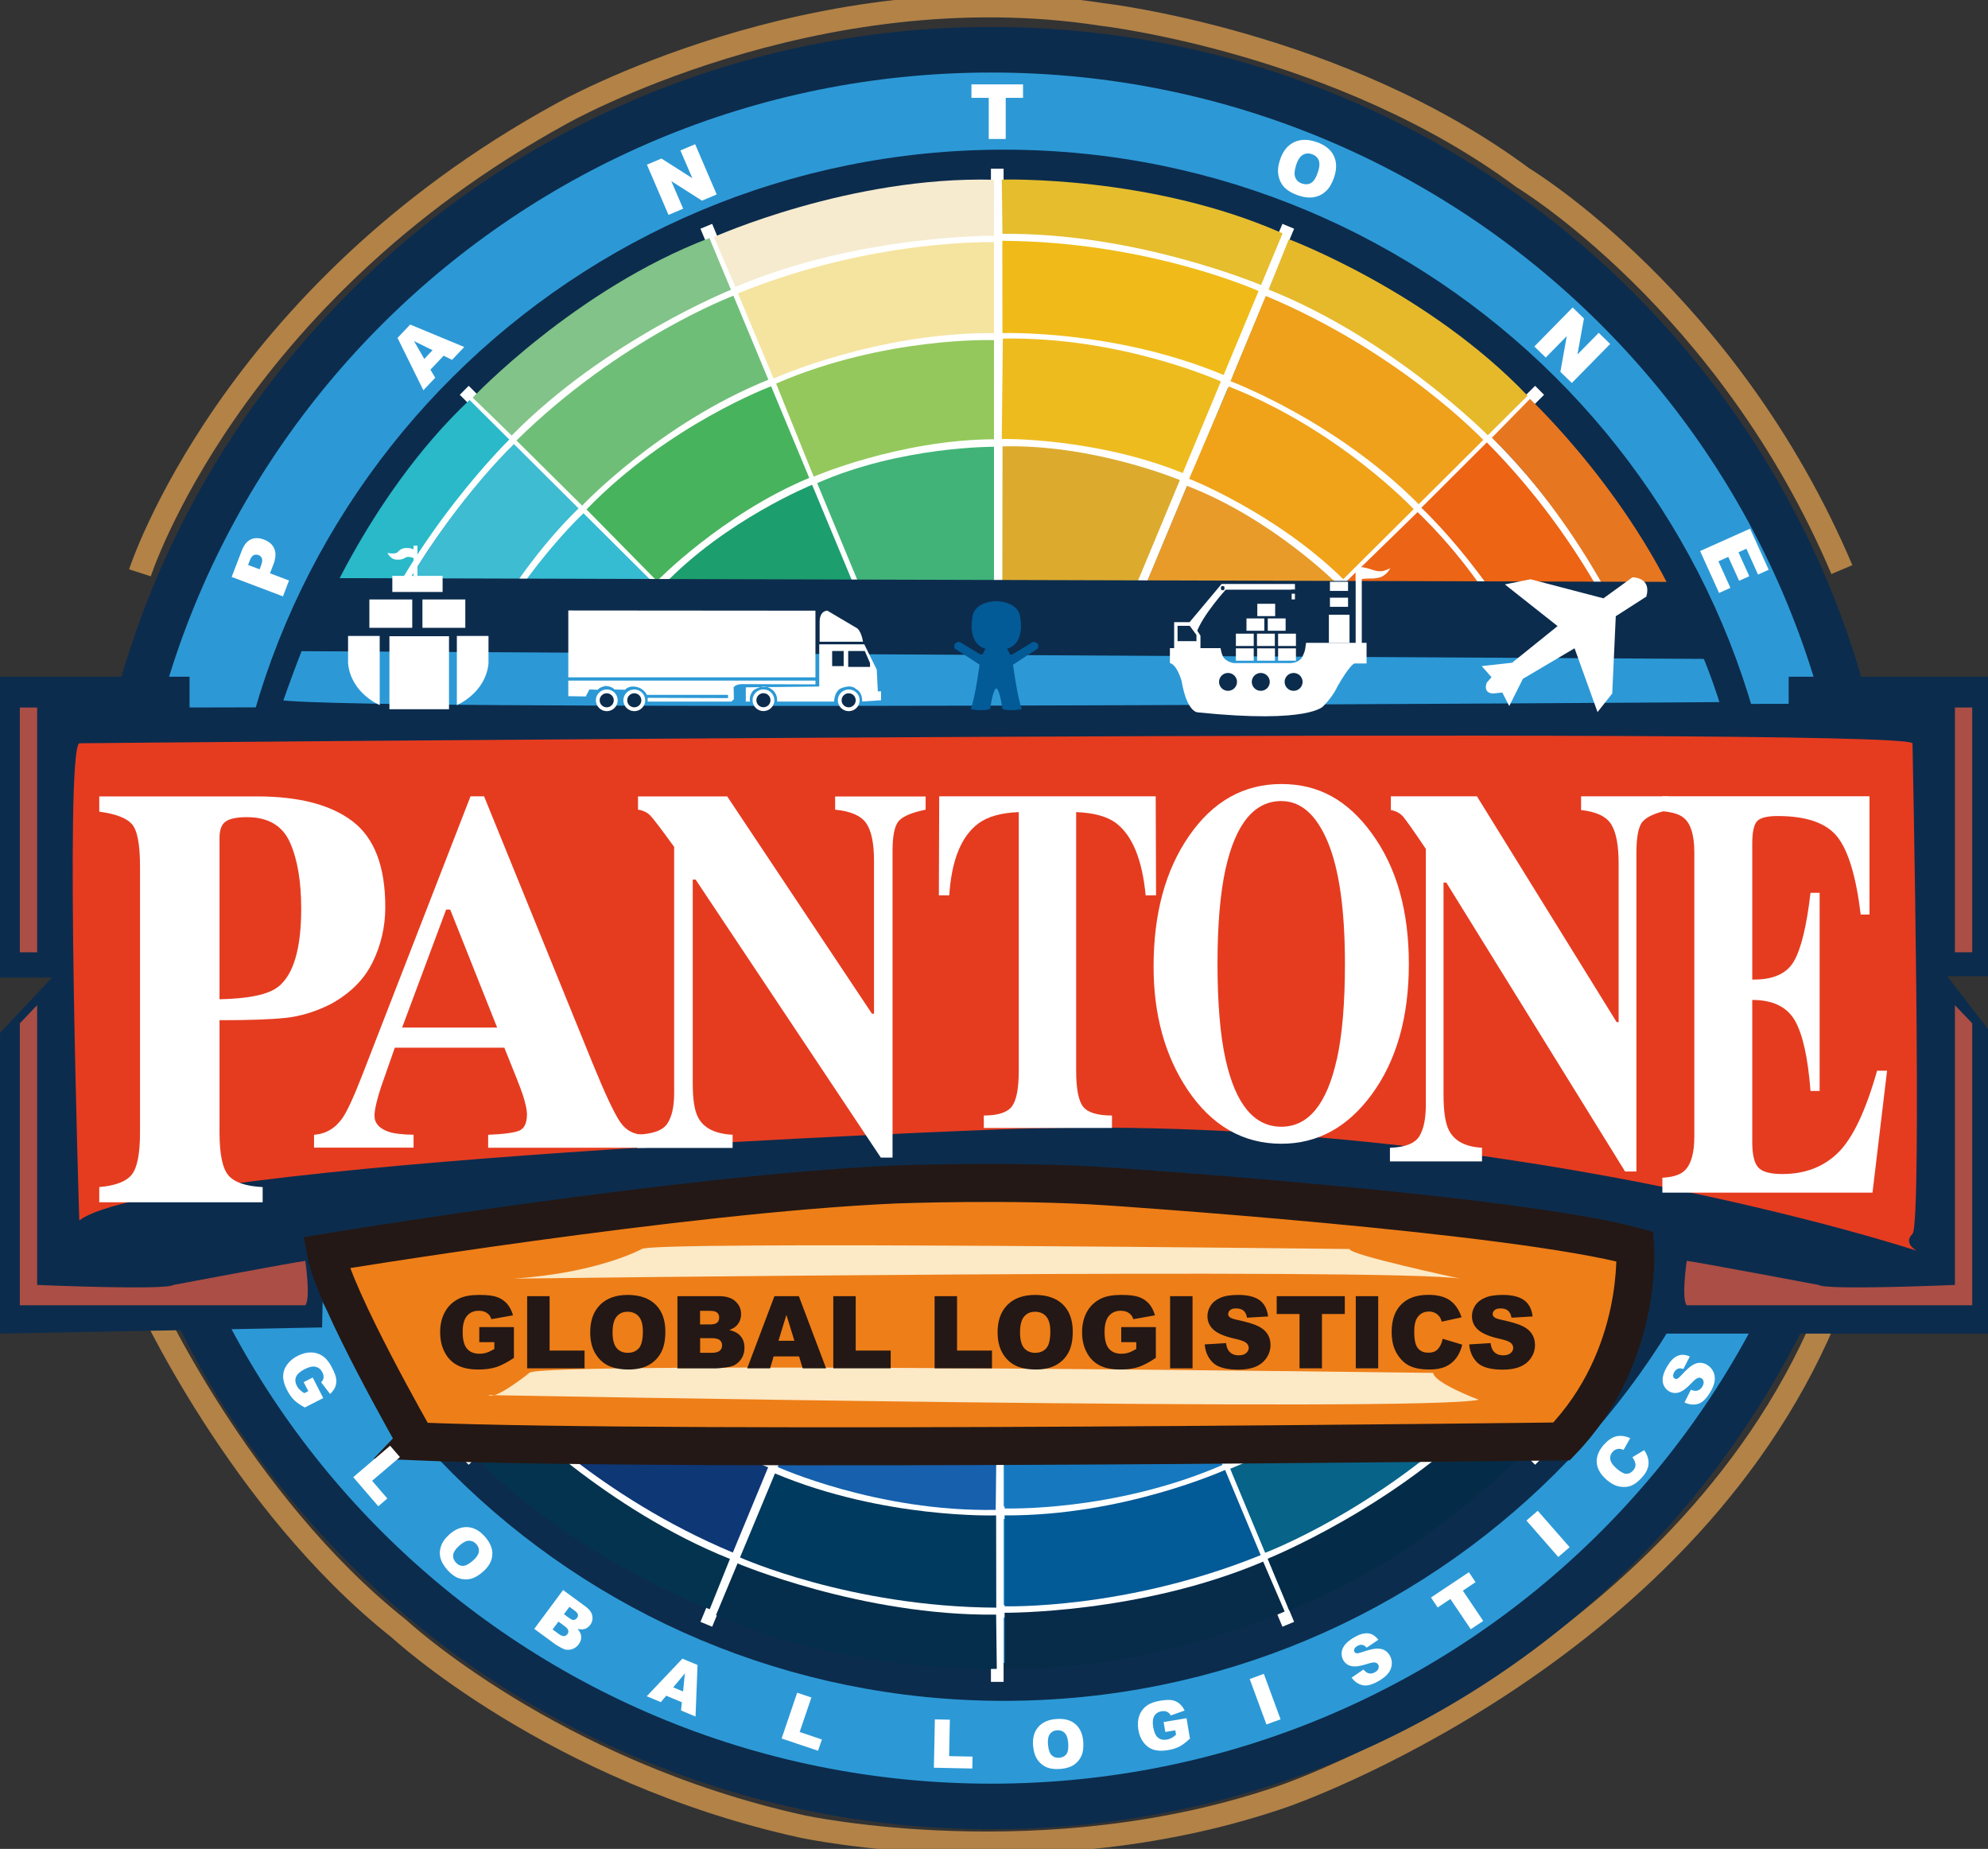 <svg xmlns="http://www.w3.org/2000/svg" width="157" height="146" viewBox="0 0 157 146" fill="none">
<rect x="0" y="0" width="157" height="146" fill="#333333" stroke="none"/>
<g clip-path="url(#clip0_7573_5868)">
<path d="M11.494 102.266C11.494 102.266 18.829 118.566 31.521 128.626C31.521 128.626 43.636 139.884 63.326 144.226C63.326 144.226 82.554 148.4 101.451 141.814C101.451 141.814 132.693 131.038 144.092 104.217" stroke="#B28247" stroke-width="1.8" stroke-miterlimit="10"/>
<path d="M78.289 142.651C116.791 142.651 148.003 111.597 148.003 73.289C148.003 34.982 116.791 3.928 78.289 3.928C39.787 3.928 8.575 34.982 8.575 73.289C8.575 111.597 39.787 142.651 78.289 142.651Z" fill="#2C99D6" stroke="#0C2C4D" stroke-width="3.6" stroke-miterlimit="10"/>
<path d="M79.284 132.811C112.448 132.811 139.334 106.062 139.334 73.065C139.334 40.068 112.448 13.318 79.284 13.318C46.119 13.318 19.233 40.068 19.233 73.065C19.233 106.062 46.119 132.811 79.284 132.811Z" fill="#2C99D6" stroke="#0C2C4D" stroke-width="3" stroke-miterlimit="10"/>
<path d="M78.758 13.324V132.812" stroke="white" stroke-miterlimit="10"/>
<path d="M101.739 17.869L55.78 128.265" stroke="white" stroke-miterlimit="10"/>
<path d="M55.78 17.869L101.739 128.265" stroke="white" stroke-miterlimit="10"/>
<path d="M19.075 73.064H139.175" stroke="white" stroke-miterlimit="10"/>
<path d="M23.649 95.932L134.601 50.205" stroke="white" stroke-miterlimit="10"/>
<path d="M23.649 50.205L134.601 95.932" stroke="white" stroke-miterlimit="10"/>
<path d="M36.663 115.313L121.588 30.822" stroke="white" stroke-miterlimit="10"/>
<path d="M121.588 115.313L36.663 30.822" stroke="white" stroke-miterlimit="10"/>
<path d="M117.32 111.374C138.586 90.215 138.586 55.91 117.32 34.751C96.054 13.592 61.574 13.592 40.308 34.751C19.041 55.91 19.041 90.215 40.308 111.374C61.574 132.533 96.054 132.533 117.32 111.374Z" stroke="white" stroke-miterlimit="10"/>
<path d="M112.017 105.854C130.249 87.715 130.249 58.305 112.017 40.166C93.786 22.026 64.227 22.026 45.995 40.166C27.764 58.305 27.764 87.715 45.995 105.854C64.227 123.993 93.786 123.993 112.017 105.854Z" stroke="white" stroke-miterlimit="10"/>
<path d="M79.136 110.815C100.183 110.815 117.245 93.839 117.245 72.899C117.245 51.958 100.183 34.982 79.136 34.982C58.089 34.982 41.027 51.958 41.027 72.899C41.027 93.839 58.089 110.815 79.136 110.815Z" stroke="white" stroke-miterlimit="10"/>
<path d="M78.5 14.193V18.619C78.5 18.619 67.811 18.519 58.078 22.657L56.38 18.718C56.38 18.718 67.127 13.895 78.495 14.193H78.5Z" fill="#F6EBCF"/>
<path d="M58.278 23.164L61.091 29.892C61.091 29.892 69.162 26.24 78.505 26.303V19.126C78.505 19.126 68.978 18.822 58.284 23.164H58.278Z" fill="#F5E49F"/>
<path d="M61.291 30.289L64.262 37.644C64.167 37.67 71.018 34.72 78.5 34.688V26.857C78.5 26.857 69.893 26.559 61.291 30.289Z" fill="#94C85C"/>
<path d="M64.535 38.151L78.5 71.825V35.279C78.5 35.279 71.139 35.232 64.535 38.151Z" fill="#41B378"/>
<path d="M24.192 50.832L28.298 52.527C28.298 52.527 24.118 62.315 24.234 72.845L19.928 72.898C19.928 72.898 19.565 61.174 24.192 50.837V50.832Z" fill="#21A3D0"/>
<path d="M24.785 72.856L32.109 72.846C32.109 72.846 31.81 64.031 35.438 55.467L28.771 52.721C28.771 52.721 24.843 61.363 24.785 72.856Z" fill="#25B1E5"/>
<path d="M32.551 72.814L40.517 72.898C40.501 72.992 40.385 65.569 43.219 58.679L35.948 55.682C35.948 55.682 32.378 63.476 32.546 72.814H32.551Z" fill="#25ACE2"/>
<path d="M41.1 72.841L77.716 72.893L43.777 58.904C43.777 58.904 40.916 65.653 41.1 72.841Z" fill="#2299D7"/>
<path d="M37.078 31.582L40.222 34.71C40.222 34.71 32.599 42.16 28.655 51.932L24.659 50.341C24.659 50.341 28.829 39.371 37.084 31.582H37.078Z" fill="#29B9C9"/>
<path d="M29.155 52.156L35.927 54.934C35.927 54.934 39.04 46.673 45.691 40.145L40.591 35.07C40.591 35.07 33.64 41.557 29.16 52.156H29.155Z" fill="#3EBCD1"/>
<path d="M36.348 55.069L43.677 58.176C43.625 58.26 46.374 51.355 51.643 46.066L46.08 40.531C46.08 40.531 39.786 46.375 36.348 55.064V55.069Z" fill="#35BBD2"/>
<path d="M44.234 58.35L78.043 72.339L52.069 46.496C52.069 46.496 46.832 51.644 44.234 58.35Z" fill="#249AC5"/>
<path d="M56.023 18.797L57.726 22.883C57.726 22.883 47.815 26.863 40.412 34.391L37.331 31.399C37.331 31.399 45.402 22.856 56.023 18.797Z" fill="#81C388"/>
<path d="M40.791 34.787L45.975 39.929C45.975 39.929 52.027 33.485 60.681 29.985L57.921 23.352C57.921 23.352 49.004 26.7 40.791 34.782V34.787Z" fill="#6FBE78"/>
<path d="M46.316 40.224L51.89 45.889C51.811 45.947 57.006 40.616 63.909 37.739L60.897 30.504C60.897 30.504 52.831 33.507 46.316 40.229V40.224Z" fill="#48B35D"/>
<path d="M52.342 46.256L78.195 72.051L64.135 38.283C64.135 38.283 57.316 41.04 52.342 46.256Z" fill="#1D9E6E"/>
<path d="M19.717 73.51H24.166C24.166 73.51 24.066 84.145 28.225 93.828L24.265 95.518C24.265 95.518 19.418 84.825 19.717 73.515V73.51Z" fill="#852A8A"/>
<path d="M28.735 93.635L35.496 90.836C35.496 90.836 31.826 82.806 31.889 73.51H24.675C24.675 73.51 24.37 82.989 28.735 93.635Z" fill="#A64494"/>
<path d="M35.895 90.632L43.288 87.676C43.314 87.77 40.349 80.954 40.317 73.51H32.446C32.446 73.51 32.146 82.073 35.895 90.632Z" fill="#9F4495"/>
<path d="M43.798 87.404L77.643 73.51H40.911C40.911 73.51 40.864 80.834 43.798 87.404Z" fill="#821F55"/>
<path d="M56.543 127.545L58.246 123.459C58.246 123.459 68.084 127.618 78.668 127.503L78.721 131.787C78.721 131.787 66.938 132.148 56.548 127.545H56.543Z" fill="#042E4B"/>
<path d="M78.679 126.952L78.668 119.665C78.668 119.665 69.809 119.963 61.202 116.354L58.441 122.987C58.441 122.987 67.127 126.895 78.679 126.952Z" fill="#013A5F"/>
<path d="M78.636 119.226L78.721 111.3C78.815 111.316 71.354 111.431 64.43 108.611L61.417 115.846C61.417 115.846 69.251 119.398 78.636 119.231V119.226Z" fill="#1660AD"/>
<path d="M78.663 110.726L78.716 74.295L64.656 108.063C64.656 108.063 71.439 110.909 78.663 110.726Z" fill="#07508F"/>
<path d="M37.194 114.722L40.339 111.594C40.339 111.594 47.826 119.179 57.647 123.103L56.049 127.078C56.049 127.078 45.023 122.93 37.194 114.717V114.722Z" fill="#04334F"/>
<path d="M57.873 122.605L60.665 115.867C60.665 115.867 52.363 112.77 45.801 106.152L40.701 111.227C40.701 111.227 47.221 118.142 57.873 122.6V122.605Z" fill="#0E3776"/>
<path d="M60.802 115.45L63.925 108.158C64.009 108.21 57.069 105.469 51.753 100.232L46.19 105.767C46.19 105.767 52.063 112.029 60.797 115.45H60.802Z" fill="#0F59A8"/>
<path d="M64.099 107.602L78.158 73.965L52.185 99.807C52.185 99.807 57.358 105.018 64.099 107.602Z" fill="#075296"/>
<path d="M24.344 95.875L28.45 94.18C28.45 94.18 32.451 104.041 40.017 111.406L37.01 114.472C37.01 114.472 28.424 106.442 24.344 95.875Z" fill="#3D3782"/>
<path d="M40.417 111.028L45.586 105.87C45.586 105.87 39.108 99.849 35.591 91.238L28.924 93.985C28.924 93.985 32.289 102.857 40.412 111.028H40.417Z" fill="#574398"/>
<path d="M45.88 105.531L51.575 99.986C51.633 100.065 46.275 94.896 43.383 88.027L36.111 91.025C36.111 91.025 39.129 99.05 45.886 105.531H45.88Z" fill="#503B92"/>
<path d="M51.943 99.541L77.869 73.818L43.93 87.807C43.93 87.807 46.701 94.592 51.943 99.541Z" fill="#3D398B"/>
<path d="M79.336 131.781V127.355C79.336 127.355 90.025 127.454 99.757 123.316L101.456 127.256C101.456 127.256 90.709 132.079 79.341 131.781H79.336Z" fill="#072C4A"/>
<path d="M99.563 122.804L96.75 116.076C96.75 116.076 88.679 119.728 79.336 119.665V126.842C79.336 126.842 88.863 127.146 99.563 122.804Z" fill="#025A97"/>
<path d="M96.545 115.685L93.574 108.33C93.669 108.304 86.818 111.255 79.336 111.286V119.117C79.336 119.117 87.943 119.415 96.545 115.685Z" fill="#1678BF"/>
<path d="M93.301 107.816L79.336 74.143V110.688C79.336 110.688 86.697 110.735 93.301 107.816Z" fill="#1866A3"/>
<path d="M133.644 95.136L129.538 93.441C129.538 93.441 133.718 83.653 133.602 73.123L137.909 73.07C137.909 73.07 138.271 84.794 133.644 95.131V95.136Z" fill="#005058"/>
<path d="M133.051 73.113L125.727 73.124C125.727 73.124 126.026 81.939 122.398 90.502L129.065 93.249C129.065 93.249 132.993 84.606 133.051 73.113Z" fill="#128F76"/>
<path d="M125.284 73.159L117.319 73.075C117.335 72.981 117.45 80.404 114.616 87.294L121.888 90.291C121.888 90.291 125.458 82.497 125.29 73.159H125.284Z" fill="#0F8A72"/>
<path d="M116.741 73.134L80.125 73.082L114.065 87.07C114.065 87.07 116.925 80.322 116.741 73.134Z" fill="#005054"/>
<path d="M120.757 114.393L117.613 111.264C117.613 111.264 125.237 103.815 129.181 94.043L133.177 95.633C133.177 95.633 129.007 106.603 120.752 114.393H120.757Z" fill="#05434D"/>
<path d="M128.682 93.819L121.909 91.041C121.909 91.041 118.797 99.301 112.146 105.83L117.246 110.904C117.246 110.904 124.197 104.417 128.676 93.819H128.682Z" fill="#078068"/>
<path d="M121.489 90.899L114.159 87.792C114.212 87.708 111.462 94.613 106.193 99.902L111.756 105.437C111.756 105.437 118.05 99.594 121.489 90.904V90.899Z" fill="#07816A"/>
<path d="M113.601 87.623L79.793 73.635L105.767 99.477C105.767 99.477 111.004 94.33 113.601 87.623Z" fill="#0A5462"/>
<path d="M101.813 127.173L100.109 123.087C100.109 123.087 110.02 119.106 117.424 111.578L120.505 114.57C120.505 114.57 112.434 123.113 101.813 127.173Z" fill="#042C48"/>
<path d="M117.046 111.181L111.862 106.039C111.862 106.039 105.81 112.484 97.155 115.984L99.916 122.617C99.916 122.617 108.833 119.269 117.046 111.181Z" fill="#086388"/>
<path d="M111.52 105.75L105.946 100.084C106.025 100.027 100.83 105.358 93.927 108.235L96.939 115.47C96.939 115.47 105.005 112.467 111.52 105.745V105.75Z" fill="#046C8F"/>
<path d="M105.499 99.719L79.647 73.924L93.706 107.692C93.706 107.692 100.525 104.935 105.499 99.719Z" fill="#187294"/>
<path d="M138.119 72.459H133.67C133.67 72.459 133.77 61.824 129.611 52.141L133.571 50.451C133.571 50.451 138.418 61.144 138.119 72.454V72.459Z" fill="#861F54"/>
<path d="M129.101 52.34L122.34 55.139C122.34 55.139 126.01 63.169 125.947 72.465H133.161C133.161 72.465 133.465 62.986 129.101 52.34Z" fill="#D52430"/>
<path d="M121.941 55.336L114.548 58.292C114.522 58.197 117.487 65.014 117.519 72.458H125.384C125.384 72.458 125.684 63.894 121.935 55.336H121.941Z" fill="#D8292F"/>
<path d="M114.038 58.57L80.193 72.465H116.925C116.925 72.465 116.972 65.141 114.038 58.57Z" fill="#CD2826"/>
<path d="M101.293 18.425L99.589 22.511C99.589 22.511 89.752 18.352 79.168 18.467L79.115 14.182C79.115 14.182 90.898 13.822 101.288 18.425H101.293Z" fill="#E5BD2D"/>
<path d="M79.157 19.016L79.168 26.303C79.168 26.303 88.027 26.005 96.634 29.614L99.395 22.981C99.395 22.981 90.709 19.073 79.157 19.016Z" fill="#F0BB18"/>
<path d="M79.199 26.741L79.115 34.667C79.02 34.651 86.481 34.536 93.406 37.356L96.419 30.121C96.419 30.121 88.585 26.569 79.199 26.736V26.741Z" fill="#EEBB1F"/>
<path d="M79.173 35.249L79.12 71.679L93.18 37.911C93.18 37.911 86.397 35.066 79.173 35.249Z" fill="#DCAB2E"/>
<path d="M120.642 31.247L117.497 34.375C117.497 34.375 110.01 26.79 100.188 22.866L101.787 18.891C101.787 18.891 112.813 23.039 120.642 31.252V31.247Z" fill="#E6B92B"/>
<path d="M99.968 23.363L97.176 30.101C97.176 30.101 105.478 33.198 112.04 39.816L117.14 34.741C117.14 34.741 110.62 27.826 99.968 23.369V23.363Z" fill="#EFA11B"/>
<path d="M97.034 30.52L93.911 37.812C93.827 37.76 100.767 40.501 106.083 45.737L111.646 40.203C111.646 40.203 105.773 33.941 97.039 30.52H97.034Z" fill="#F0A319"/>
<path d="M93.742 38.367L79.683 72.004L105.656 46.162C105.656 46.162 100.483 40.951 93.742 38.367Z" fill="#E89B29"/>
<path d="M133.492 50.099L129.386 51.794C129.386 51.794 125.384 41.933 117.818 34.568L120.826 31.502C120.826 31.502 129.412 39.532 133.492 50.099Z" fill="#E77620"/>
<path d="M117.418 34.94L112.25 40.097C112.25 40.097 118.728 46.119 122.245 54.729L128.912 51.983C128.912 51.983 125.547 43.111 117.424 34.94H117.418Z" fill="#EC6414"/>
<path d="M111.955 40.438L106.261 45.983C106.203 45.904 111.561 51.073 114.453 57.941L121.725 54.944C121.725 54.944 118.707 46.919 111.95 40.438H111.955Z" fill="#EC6415"/>
<path d="M105.899 46.434L79.973 72.156L113.912 58.167C113.912 58.167 111.141 51.382 105.899 46.434Z" fill="#D85E10"/>
<path d="M0 53.437H14.969V55.869L141.258 55.577V53.437H157.005V77.088H153.777L157.005 81.273V105.31H129.911V99.566C129.911 99.566 102.618 95.282 91.86 95.282C91.86 95.282 78.458 93.529 64.178 95.381C64.178 95.381 30.822 98.028 25.538 99.87L25.438 104.824L0.005 105.31V81.56L4.112 77.192H0V53.432V53.437Z" fill="#0C2C4D"/>
<path d="M6.262 96.375C6.262 96.375 5.09 59.275 6.262 58.694C6.262 58.694 150.06 57.334 151.038 58.694C151.038 58.694 151.821 96.653 151.038 97.432C150.254 98.212 151.385 98.771 151.385 98.771C151.385 98.771 117.603 87.597 78.563 89.203C78.563 89.203 12.524 91.62 6.262 96.375Z" fill="#E53C20"/>
<path d="M2.933 55.871H1.566V75.201H2.933V55.871Z" fill="#AB4E45"/>
<path d="M1.566 80.808L2.933 79.375V101.467C2.933 101.467 13.107 101.906 13.696 101.467C13.696 101.467 23.381 99.641 24.112 99.568C24.112 99.568 24.554 102.56 24.112 103.073H1.566V80.808Z" fill="#AB4E45"/>
<path d="M154.387 75.199H155.754V55.87H154.387V75.199Z" fill="#AB4E45"/>
<path d="M155.754 80.808L154.387 79.375V101.467C154.387 101.467 144.213 101.906 143.624 101.467C143.624 101.467 133.939 99.641 133.208 99.568C133.208 99.568 132.766 102.56 133.208 103.073H155.754V80.808Z" fill="#AB4E45"/>
<path d="M7.84 93.74C9.112 93.63 9.969 93.305 10.406 92.756C10.842 92.207 11.058 91.093 11.058 89.408V68.425C11.058 66.641 10.837 65.517 10.395 65.051C9.954 64.58 9.102 64.261 7.84 64.094V62.891H20.306C23.608 62.891 26.122 63.544 27.846 64.858C29.565 66.171 30.428 68.425 30.428 71.622C30.428 73.181 30.091 74.645 29.413 76.011C28.74 77.376 27.625 78.475 26.074 79.312C24.902 79.897 23.729 80.253 22.557 80.379C21.384 80.504 19.644 80.562 17.336 80.562V89.408C17.336 91.155 17.577 92.296 18.056 92.835C18.534 93.373 19.428 93.677 20.743 93.74V94.943H7.84V93.74ZM21.952 77.941C23.177 76.984 23.787 74.923 23.787 71.758C23.787 69.597 23.492 67.85 22.898 66.521C22.304 65.192 21.169 64.528 19.491 64.528C18.724 64.528 18.172 64.638 17.835 64.863C17.499 65.088 17.336 65.522 17.336 66.171V78.909C19.644 78.862 21.184 78.537 21.952 77.936V77.941Z" fill="white"/>
<path d="M24.802 89.611C25.727 89.543 26.474 89.109 27.042 88.293C27.404 87.781 27.925 86.656 28.603 84.914L37.158 62.885H38.23L46.827 84.03C47.794 86.399 48.515 87.932 48.988 88.618C49.466 89.308 50.139 89.638 51.017 89.611V90.632H38.551V89.611C39.803 89.559 40.628 89.449 41.022 89.277C41.417 89.104 41.616 88.675 41.616 87.979C41.616 87.665 41.517 87.189 41.317 86.546C41.191 86.164 41.022 85.709 40.807 85.17L39.829 82.732H31.18C30.617 84.333 30.249 85.374 30.086 85.855C29.749 86.891 29.576 87.644 29.576 88.115C29.576 88.691 29.944 89.109 30.685 89.371C31.122 89.517 31.784 89.596 32.662 89.606V90.626H24.802V89.606V89.611ZM39.261 81.142L35.554 71.825H35.233L31.758 81.142H39.261Z" fill="white"/>
<path d="M50.317 89.596C51.553 89.555 52.347 89.267 52.705 88.723C53.062 88.179 53.241 87.383 53.241 86.327V66.877C52.226 65.475 51.595 64.648 51.358 64.403C51.122 64.157 50.796 64 50.386 63.932V62.891H57.431L68.862 80.049H69.025V67.986C69.025 66.594 68.82 65.606 68.41 65.009C68 64.413 67.185 64.057 65.954 63.937V62.896H73.1V63.937C72.059 64.151 71.365 64.434 71.012 64.795C70.66 65.156 70.487 65.956 70.487 67.206V91.412H69.561L54.934 69.456H54.708V85.558C54.708 86.824 54.85 87.713 55.128 88.236C55.57 89.084 56.48 89.539 57.857 89.607V90.648H50.323V89.607L50.317 89.596Z" fill="white"/>
<path d="M74.178 62.885H91.271L91.298 70.7H90.477C90.209 67.902 89.442 66.013 88.174 65.024C87.465 64.48 86.403 64.182 84.988 64.13V84.547C84.988 85.976 85.172 86.922 85.535 87.388C85.898 87.854 86.66 88.089 87.817 88.089V89.073H77.695V88.089C78.805 88.089 79.541 87.854 79.909 87.378C80.272 86.902 80.456 85.96 80.456 84.547V64.13C79.068 64.182 78.006 64.48 77.27 65.024C75.913 66.034 75.145 67.928 74.967 70.7H74.147L74.173 62.885H74.178Z" fill="white"/>
<path d="M108.339 65.815C110.289 68.483 111.262 71.914 111.262 76.115C111.262 80.316 110.289 83.748 108.339 86.415C106.435 89.015 104.054 90.318 101.199 90.318C98.165 90.318 95.694 88.895 93.78 86.044C91.997 83.366 91.103 80.127 91.103 76.329C91.103 72.139 92.039 68.702 93.906 66.008C95.793 63.278 98.223 61.912 101.199 61.912C104.175 61.912 106.446 63.215 108.339 65.815ZM105.578 83.648C106.004 81.723 106.215 79.212 106.215 76.115C106.215 71.862 105.762 68.655 104.863 66.495C103.959 64.334 102.739 63.257 101.193 63.257C99.048 63.257 97.576 65.056 96.777 68.66C96.361 70.57 96.151 73.055 96.151 76.115C96.151 79.175 96.361 81.734 96.787 83.648C97.576 87.2 99.043 88.974 101.188 88.974C103.333 88.974 104.779 87.2 105.573 83.648H105.578Z" fill="white"/>
<path d="M109.784 90.637C110.973 90.595 111.74 90.291 112.087 89.732C112.434 89.167 112.603 88.34 112.603 87.242V67.033C111.619 65.574 111.015 64.716 110.783 64.459C110.552 64.203 110.242 64.041 109.842 63.968V62.885H116.641L127.672 80.713H127.829V68.179C127.829 66.735 127.63 65.704 127.235 65.082C126.841 64.465 126.052 64.093 124.864 63.968V62.885H131.757V63.968C130.753 64.187 130.085 64.486 129.743 64.857C129.401 65.228 129.233 66.065 129.233 67.363V92.51H128.339L114.222 69.696H114.001V86.426C114.001 87.739 114.138 88.665 114.406 89.209C114.832 90.088 115.71 90.564 117.04 90.632V91.714H109.769V90.632L109.784 90.637Z" fill="white"/>
<path d="M131.284 94.18V93.003C132.099 92.956 132.678 92.778 133.019 92.459C133.545 91.977 133.808 91.072 133.808 89.743V67.312C133.808 65.962 133.535 65.057 132.988 64.597C132.672 64.314 132.104 64.131 131.284 64.058V62.881H147.641V72.219H146.947C146.585 69.232 145.975 67.191 145.112 66.093C144.25 64.994 142.673 64.44 140.391 64.44C139.523 64.44 138.971 64.586 138.735 64.879C138.498 65.172 138.382 65.758 138.382 66.632V77.351C140.002 77.382 141.095 76.901 141.668 75.917C142.242 74.928 142.678 73.124 142.983 70.503H143.703V86.15H142.983C142.778 83.513 142.368 81.656 141.742 80.578C141.116 79.501 139.996 78.962 138.382 78.962V90.178C138.382 91.156 138.535 91.826 138.845 92.176C139.155 92.532 139.791 92.71 140.754 92.71C142.562 92.71 144.045 92.139 145.191 90.994C146.337 89.848 147.352 87.698 148.241 84.549H149.029L147.878 94.18H131.284Z" fill="white"/>
<path d="M32.882 113.818C32.882 113.818 26.41 102.529 25.742 98.924C25.742 98.924 53.909 94.274 70.671 93.536C70.671 93.536 79.993 93.181 87.433 93.683C87.433 93.683 119.522 95.812 129.133 98.443C129.133 98.443 129.801 107.106 123.323 113.823C123.323 113.823 54.008 114.697 32.877 113.823L32.882 113.818Z" fill="#EE7E18" stroke="#231815" stroke-width="3" stroke-miterlimit="10"/>
<path d="M40.56 100.969C40.56 100.969 109.522 100.096 115.321 100.969C115.321 100.969 106.446 99.07 106.593 98.631C106.593 98.631 51.349 97.972 50.686 98.631C50.686 98.631 47.237 100.53 40.56 100.969Z" fill="#FCE9C6"/>
<path d="M41.806 108.413C41.806 108.413 39.092 110.605 38.577 110.165C38.577 110.165 112.308 111.552 116.783 110.532C116.783 110.532 113.26 109.219 113.186 108.413C113.186 108.413 42.316 107.466 41.8 108.413H41.806Z" fill="#FCE9C6"/>
<path d="M37.851 105.986V104.798H40.586V107.226C40.06 107.581 39.597 107.822 39.197 107.953C38.798 108.084 38.319 108.146 37.767 108.146C37.089 108.146 36.532 108.031 36.106 107.801C35.68 107.571 35.343 107.226 35.112 106.77C34.875 106.315 34.76 105.792 34.76 105.201C34.76 104.579 34.891 104.04 35.149 103.579C35.407 103.119 35.785 102.769 36.279 102.533C36.668 102.35 37.189 102.256 37.846 102.256C38.503 102.256 38.95 102.313 39.266 102.428C39.581 102.544 39.839 102.721 40.049 102.957C40.254 103.197 40.412 103.501 40.517 103.867L38.808 104.171C38.74 103.956 38.619 103.789 38.451 103.679C38.282 103.564 38.067 103.506 37.809 103.506C37.42 103.506 37.11 103.642 36.884 103.909C36.653 104.176 36.537 104.599 36.537 105.18C36.537 105.797 36.653 106.237 36.884 106.504C37.115 106.77 37.441 106.901 37.857 106.901C38.056 106.901 38.246 106.875 38.425 106.818C38.603 106.76 38.808 106.661 39.04 106.525V105.986H37.857H37.851Z" fill="#231815"/>
<path d="M41.632 102.355H43.404V106.65H46.164V108.052H41.632V102.355Z" fill="#231815"/>
<path d="M46.611 105.206C46.611 104.275 46.874 103.553 47.395 103.035C47.915 102.517 48.641 102.256 49.572 102.256C50.502 102.256 51.259 102.512 51.775 103.02C52.29 103.527 52.547 104.244 52.547 105.159C52.547 105.824 52.437 106.373 52.211 106.797C51.985 107.22 51.659 107.555 51.233 107.791C50.807 108.026 50.276 108.146 49.64 108.146C49.004 108.146 48.462 108.042 48.036 107.838C47.61 107.634 47.269 107.309 47.006 106.865C46.743 106.42 46.611 105.865 46.611 105.201V105.206ZM48.378 105.212C48.378 105.787 48.483 106.2 48.699 106.451C48.914 106.702 49.203 106.828 49.577 106.828C49.95 106.828 50.25 106.702 50.46 106.457C50.67 106.211 50.77 105.766 50.77 105.133C50.77 104.599 50.66 104.207 50.444 103.956C50.229 103.71 49.934 103.585 49.561 103.585C49.188 103.585 48.919 103.71 48.704 103.961C48.488 104.212 48.378 104.631 48.378 105.206V105.212Z" fill="#231815"/>
<path d="M53.499 102.355H56.812C57.364 102.355 57.789 102.491 58.084 102.764C58.378 103.036 58.526 103.37 58.526 103.773C58.526 104.108 58.42 104.401 58.21 104.642C58.068 104.804 57.863 104.929 57.595 105.023C58.005 105.123 58.31 105.29 58.505 105.531C58.699 105.771 58.794 106.07 58.794 106.436C58.794 106.729 58.725 106.996 58.589 107.231C58.452 107.466 58.263 107.655 58.021 107.791C57.874 107.874 57.648 107.937 57.348 107.979C56.948 108.031 56.685 108.058 56.554 108.058H53.499V102.361V102.355ZM55.287 104.589H56.054C56.328 104.589 56.522 104.542 56.633 104.448C56.743 104.354 56.796 104.218 56.796 104.04C56.796 103.873 56.743 103.742 56.633 103.653C56.522 103.559 56.338 103.512 56.07 103.512H55.287V104.594V104.589ZM55.287 106.828H56.191C56.496 106.828 56.712 106.776 56.838 106.666C56.964 106.561 57.027 106.415 57.027 106.232C57.027 106.064 56.964 105.928 56.843 105.824C56.717 105.719 56.501 105.672 56.191 105.672H55.292V106.828H55.287Z" fill="#231815"/>
<path d="M63.105 107.111H61.096L60.818 108.052H59.009L61.159 102.355H63.089L65.239 108.052H63.389L63.105 107.111ZM62.737 105.876L62.106 103.831L61.48 105.876H62.737Z" fill="#231815"/>
<path d="M65.808 102.355H67.579V106.65H70.34V108.052H65.808V102.355Z" fill="#231815"/>
<path d="M73.81 102.355H75.582V106.65H78.342V108.052H73.81V102.355Z" fill="#231815"/>
<path d="M78.784 105.206C78.784 104.275 79.047 103.553 79.568 103.035C80.088 102.517 80.814 102.256 81.744 102.256C82.675 102.256 83.432 102.512 83.947 103.02C84.463 103.527 84.72 104.244 84.72 105.159C84.72 105.824 84.61 106.373 84.384 106.797C84.158 107.22 83.832 107.555 83.406 107.791C82.98 108.026 82.449 108.146 81.813 108.146C81.177 108.146 80.63 108.042 80.209 107.838C79.788 107.634 79.441 107.309 79.178 106.865C78.916 106.42 78.784 105.865 78.784 105.201V105.206ZM80.556 105.212C80.556 105.787 80.666 106.2 80.877 106.451C81.092 106.702 81.382 106.828 81.755 106.828C82.128 106.828 82.428 106.702 82.638 106.457C82.849 106.211 82.948 105.766 82.948 105.133C82.948 104.599 82.838 104.207 82.622 103.956C82.407 103.71 82.112 103.585 81.739 103.585C81.366 103.585 81.098 103.71 80.882 103.961C80.666 104.212 80.556 104.631 80.556 105.206V105.212Z" fill="#231815"/>
<path d="M88.548 105.986V104.798H91.282V107.226C90.756 107.581 90.293 107.822 89.894 107.953C89.494 108.084 89.016 108.146 88.464 108.146C87.785 108.146 87.228 108.031 86.802 107.801C86.376 107.571 86.04 107.226 85.808 106.77C85.572 106.315 85.456 105.792 85.456 105.201C85.456 104.579 85.588 104.04 85.845 103.579C86.103 103.119 86.481 102.769 86.976 102.533C87.365 102.35 87.885 102.256 88.542 102.256C89.2 102.256 89.647 102.313 89.962 102.428C90.278 102.544 90.535 102.721 90.746 102.957C90.951 103.197 91.108 103.501 91.213 103.867L89.505 104.171C89.436 103.956 89.315 103.789 89.147 103.679C88.979 103.564 88.763 103.506 88.506 103.506C88.117 103.506 87.806 103.642 87.58 103.909C87.349 104.176 87.233 104.599 87.233 105.18C87.233 105.797 87.349 106.237 87.58 106.504C87.812 106.77 88.138 106.901 88.553 106.901C88.753 106.901 88.942 106.875 89.121 106.818C89.3 106.76 89.505 106.661 89.736 106.525V105.986H88.553H88.548Z" fill="#231815"/>
<path d="M92.407 102.355H94.179V108.052H92.407V102.355Z" fill="#231815"/>
<path d="M95.142 106.164L96.824 106.059C96.861 106.331 96.934 106.54 97.045 106.682C97.229 106.912 97.487 107.027 97.828 107.027C98.081 107.027 98.275 106.969 98.412 106.849C98.549 106.729 98.617 106.593 98.617 106.441C98.617 106.289 98.554 106.158 98.422 106.043C98.291 105.928 97.991 105.818 97.518 105.714C96.74 105.541 96.188 105.311 95.857 105.023C95.525 104.735 95.357 104.369 95.357 103.925C95.357 103.632 95.441 103.354 95.615 103.093C95.783 102.831 96.041 102.627 96.382 102.481C96.724 102.329 97.192 102.256 97.792 102.256C98.522 102.256 99.08 102.392 99.464 102.664C99.847 102.936 100.073 103.365 100.147 103.956L98.48 104.055C98.438 103.799 98.344 103.611 98.202 103.496C98.06 103.381 97.865 103.323 97.613 103.323C97.408 103.323 97.25 103.365 97.15 103.454C97.045 103.543 96.992 103.647 96.992 103.773C96.992 103.862 97.034 103.946 97.124 104.019C97.208 104.092 97.408 104.165 97.718 104.228C98.491 104.395 99.043 104.563 99.379 104.73C99.716 104.903 99.958 105.112 100.11 105.363C100.263 105.614 100.336 105.897 100.336 106.205C100.336 106.572 100.236 106.906 100.031 107.215C99.826 107.524 99.542 107.759 99.18 107.916C98.817 108.073 98.354 108.157 97.802 108.157C96.829 108.157 96.156 107.968 95.778 107.597C95.404 107.226 95.189 106.75 95.142 106.174V106.164Z" fill="#231815"/>
<path d="M100.825 102.355H106.204V103.763H104.401V108.052H102.629V103.763H100.825V102.355Z" fill="#231815"/>
<path d="M107.071 102.355H108.843V108.052H107.071V102.355Z" fill="#231815"/>
<path d="M113.928 105.718L115.479 106.184C115.373 106.618 115.21 106.979 114.984 107.267C114.758 107.555 114.485 107.774 114.148 107.926C113.817 108.072 113.396 108.146 112.881 108.146C112.261 108.146 111.751 108.057 111.356 107.874C110.962 107.696 110.62 107.377 110.336 106.922C110.052 106.466 109.905 105.891 109.905 105.18C109.905 104.238 110.158 103.511 110.662 103.009C111.167 102.501 111.877 102.25 112.802 102.25C113.523 102.25 114.091 102.396 114.506 102.684C114.916 102.977 115.226 103.422 115.426 104.023L113.864 104.369C113.812 104.196 113.754 104.07 113.691 103.987C113.591 103.851 113.47 103.746 113.328 103.678C113.186 103.605 113.023 103.568 112.85 103.568C112.45 103.568 112.14 103.73 111.93 104.05C111.767 104.29 111.688 104.662 111.688 105.169C111.688 105.802 111.782 106.236 111.977 106.466C112.171 106.702 112.44 106.817 112.792 106.817C113.144 106.817 113.386 106.723 113.559 106.534C113.733 106.346 113.859 106.069 113.938 105.713L113.928 105.718Z" fill="#231815"/>
<path d="M116.03 106.164L117.713 106.059C117.75 106.331 117.823 106.54 117.934 106.682C118.118 106.912 118.375 107.027 118.717 107.027C118.969 107.027 119.164 106.969 119.301 106.849C119.437 106.729 119.506 106.593 119.506 106.441C119.506 106.289 119.443 106.158 119.311 106.043C119.18 105.928 118.88 105.818 118.407 105.714C117.629 105.541 117.077 105.311 116.745 105.023C116.414 104.735 116.246 104.369 116.246 103.925C116.246 103.632 116.33 103.354 116.503 103.093C116.672 102.831 116.929 102.627 117.271 102.481C117.613 102.329 118.081 102.256 118.68 102.256C119.411 102.256 119.968 102.392 120.352 102.664C120.736 102.936 120.967 103.365 121.036 103.956L119.369 104.055C119.327 103.799 119.232 103.611 119.09 103.496C118.948 103.381 118.754 103.323 118.501 103.323C118.296 103.323 118.139 103.365 118.039 103.454C117.934 103.543 117.881 103.647 117.881 103.773C117.881 103.862 117.923 103.946 118.012 104.019C118.097 104.092 118.296 104.165 118.607 104.228C119.38 104.395 119.932 104.563 120.268 104.73C120.605 104.903 120.846 105.112 120.999 105.363C121.151 105.614 121.225 105.897 121.225 106.205C121.225 106.572 121.125 106.906 120.92 107.215C120.715 107.524 120.431 107.759 120.068 107.916C119.706 108.073 119.243 108.157 118.691 108.157C117.718 108.157 117.045 107.968 116.666 107.597C116.293 107.226 116.078 106.75 116.03 106.174V106.164Z" fill="#231815"/>
<path d="M11.052 45.235C11.052 45.235 18.097 23.358 44.308 8.993C44.308 8.993 64.319 -2.359 87.028 1.141C87.028 1.141 105.799 3.285 120.273 14.041C120.273 14.041 136.462 23.771 145.459 44.979" stroke="#B28247" stroke-width="1.8" stroke-miterlimit="10"/>
<path d="M25.664 46.15C25.664 46.15 24.36 48.081 21.721 55.677C21.337 56.775 136.463 55.938 136.463 55.938C136.463 55.938 134.607 49.42 132.01 46.449L25.669 46.15H25.664Z" fill="#2C99D6" stroke="#0C2C4D" stroke-miterlimit="10"/>
<path d="M25.664 46.15L23.082 51.418L135.506 52.036L133.166 46.339L25.664 46.15Z" fill="#0C2C4D"/>
<path d="M78.699 54.353C78.394 54.39 78.2 55.996 78.2 55.996C77.506 56.189 76.665 55.996 76.665 55.996C77.012 55.117 77.359 52.491 77.359 52.491C76.859 52.145 75.397 51.214 75.397 51.214C75.203 50.681 75.781 50.681 75.781 50.681C76.013 50.833 77.548 51.753 77.548 51.753L77.827 51.23C76.386 50.812 76.78 48.845 76.78 48.845C76.859 47.469 78.663 47.469 78.663 47.469H78.699C78.699 47.469 80.508 47.469 80.582 48.845C80.582 48.845 80.976 50.812 79.535 51.23L79.814 51.753C79.814 51.753 81.349 50.838 81.581 50.681C81.581 50.681 82.159 50.681 81.965 51.214C81.965 51.214 80.503 52.151 80.003 52.491C80.003 52.491 80.35 55.112 80.697 55.996C80.697 55.996 79.851 56.189 79.162 55.996C79.162 55.996 78.968 54.39 78.663 54.353" fill="#025A97"/>
<path d="M126.631 47.248L128.918 45.59C128.918 45.59 130.459 45.564 130.017 47.112L127.604 48.661L127.325 54.76L126.163 56.23L124.349 51.193L120.269 53.604L119.191 55.754L118.644 54.687L117.945 54.76C117.945 54.76 117.109 54.818 117.409 53.913L117.792 53.479L117.02 52.6L119.417 52.333L123.008 49.44L118.844 46.15L120.868 45.742L126.631 47.248Z" fill="white"/>
<path d="M35.46 50.24H30.754V56.005H35.46V50.24Z" fill="white"/>
<path d="M32.557 47.338H29.171V49.577H32.557V47.338Z" fill="white"/>
<path d="M36.747 47.338H33.361V49.577H36.747V47.338Z" fill="white"/>
<path d="M29.986 50.226V55.677C29.986 55.677 27.741 54.761 27.488 52.407V50.221H29.986V50.226Z" fill="white"/>
<path d="M36.08 50.226V55.677C36.08 55.677 38.325 54.761 38.578 52.407V50.221H36.08V50.226Z" fill="white"/>
<path d="M34.954 45.475H30.984V46.746H34.954V45.475Z" fill="white"/>
<path d="M32.967 43.09H32.657V45.475H32.967V43.09Z" fill="white"/>
<path d="M32.657 43.377C32.657 43.377 31.905 43.037 31.432 43.566C31.432 43.566 31.332 43.801 30.596 43.665C30.596 43.665 30.874 44.219 31.332 44.188C31.332 44.188 31.7 44.246 31.979 44.057C31.979 44.057 32.163 43.869 32.657 44.068" fill="white"/>
<path d="M69.582 55.296V54.595H69.325L69.241 52.884L68.257 50.881H64.698V54.213L58.898 54.276V55.401H59.24C59.24 55.401 59.093 54.998 59.477 54.532C59.477 54.532 60.307 53.894 60.991 54.469C60.991 54.469 61.417 54.747 61.375 55.401H65.876C65.876 55.401 65.855 54.742 66.323 54.401C66.323 54.401 67.153 53.957 67.621 54.422C67.621 54.422 68.11 54.616 68.089 55.401L69.582 55.296Z" fill="white"/>
<path d="M68.153 50.676C68.153 50.676 68.026 49.745 67.595 49.557L65.34 48.223C65.34 48.223 64.714 48.191 64.73 49.154V50.676H68.153Z" fill="white"/>
<path d="M64.398 53.491V48.223L44.881 48.207V53.491H64.398Z" fill="white"/>
<path d="M44.881 54.975V53.746H64.398V54.044L58.725 54.023C58.725 54.023 58.126 53.981 57.937 54.28L57.958 55.211L57.763 55.404H51.149V55.106L57.495 55.127V54.871H51.086C51.086 54.871 50.807 54.191 49.913 54.212C49.913 54.212 49.571 54.233 49.361 54.468L48.53 54.447C48.53 54.447 48.315 54.17 47.784 54.17C47.784 54.17 47.337 54.275 47.205 54.468L46.543 54.447L46.264 54.996L44.876 54.975H44.881Z" fill="white"/>
<path d="M67.89 55.301C67.89 55.777 67.501 56.159 67.027 56.159C66.554 56.159 66.165 55.772 66.165 55.301C66.165 54.831 66.554 54.443 67.027 54.443C67.501 54.443 67.89 54.831 67.89 55.301Z" fill="white"/>
<path d="M61.154 55.295C61.154 55.772 60.765 56.153 60.292 56.153C59.819 56.153 59.43 55.766 59.43 55.295C59.43 54.825 59.819 54.438 60.292 54.438C60.765 54.438 61.154 54.825 61.154 55.295Z" fill="white"/>
<path d="M50.954 55.301C50.954 55.777 50.565 56.159 50.092 56.159C49.619 56.159 49.23 55.772 49.23 55.301C49.23 54.831 49.619 54.443 50.092 54.443C50.565 54.443 50.954 54.831 50.954 55.301Z" fill="white"/>
<path d="M48.782 55.301C48.782 55.777 48.393 56.159 47.92 56.159C47.447 56.159 47.058 55.772 47.058 55.301C47.058 54.831 47.447 54.443 47.92 54.443C48.393 54.443 48.782 54.831 48.782 55.301Z" fill="white"/>
<path d="M66.627 51.408H65.718V52.601H66.627V51.408Z" fill="#0C2C4D"/>
<path d="M66.985 51.408V52.664H68.71V52.36L68.295 51.408H66.985Z" fill="#0C2C4D"/>
<path d="M67.022 55.855C67.33 55.855 67.579 55.607 67.579 55.301C67.579 54.994 67.33 54.746 67.022 54.746C66.714 54.746 66.465 54.994 66.465 55.301C66.465 55.607 66.714 55.855 67.022 55.855Z" fill="#0C2C4D"/>
<path d="M60.849 55.295C60.849 55.598 60.602 55.849 60.292 55.849C59.981 55.849 59.734 55.603 59.734 55.295C59.734 54.986 59.981 54.74 60.292 54.74C60.602 54.74 60.849 54.986 60.849 55.295Z" fill="#0C2C4D"/>
<path d="M50.092 55.855C50.399 55.855 50.649 55.607 50.649 55.301C50.649 54.994 50.399 54.746 50.092 54.746C49.784 54.746 49.534 54.994 49.534 55.301C49.534 55.607 49.784 55.855 50.092 55.855Z" fill="#0C2C4D"/>
<path d="M47.915 55.855C48.223 55.855 48.472 55.607 48.472 55.301C48.472 54.994 48.223 54.746 47.915 54.746C47.607 54.746 47.357 54.994 47.357 55.301C47.357 55.607 47.607 55.855 47.915 55.855Z" fill="#0C2C4D"/>
<path d="M103.139 50.765H107.923V52.392H106.951C106.951 52.392 106.577 52.528 105.605 54.239C105.605 54.239 105.326 54.919 104.527 55.745C104.527 55.745 103.528 57.173 94.595 56.253C94.595 56.253 93.748 56.294 93.317 53.789C93.317 53.789 92.975 52.497 92.392 52.361V51.184H96.393C96.393 51.184 96.477 51.822 96.735 52.041C96.735 52.041 96.961 52.272 97.408 52.361H101.756C101.756 52.361 102.424 52.428 102.786 51.973C102.786 51.973 103.028 51.607 103.086 51.184L103.144 50.76L103.139 50.765Z" fill="white"/>
<path d="M99.012 51.199H97.603V52.172H99.012V51.199Z" fill="white"/>
<path d="M100.688 51.199H99.279V52.172H100.688V51.199Z" fill="white"/>
<path d="M102.345 51.199H100.936V52.172H102.345V51.199Z" fill="white"/>
<path d="M100.678 50.039H99.269V51.012H100.678V50.039Z" fill="white"/>
<path d="M102.345 50.039H100.936V51.012H102.345V50.039Z" fill="white"/>
<path d="M99.012 50.039H97.603V51.012H99.012V50.039Z" fill="white"/>
<path d="M99.848 48.836H98.439V49.809H99.848V48.836Z" fill="white"/>
<path d="M101.53 48.836H100.121V49.809H101.53V48.836Z" fill="white"/>
<path d="M100.704 47.68H99.295V48.653H100.704V47.68Z" fill="white"/>
<path d="M107.545 44.875H107.062V52.309H107.545V44.875Z" fill="white"/>
<path d="M107.062 45.843V44.854C107.062 44.854 107.314 44.755 107.656 44.802C107.656 44.802 107.871 44.823 108.46 45.016C108.46 45.016 108.928 45.199 109.354 45.053C109.354 45.053 109.727 44.922 109.796 44.859C109.796 44.859 109.643 45.22 109.265 45.456C109.265 45.456 109.102 45.628 108.471 45.681C108.471 45.681 107.682 45.67 107.545 45.733C107.545 45.733 107.182 45.77 107.062 45.843Z" fill="white"/>
<path d="M106.461 45.941H105.031V46.663H106.461V45.941Z" fill="white"/>
<path d="M106.461 47.197H105.031V47.919H106.461V47.197Z" fill="white"/>
<path d="M106.577 48.543H104.947V50.766H106.577V48.543Z" fill="white"/>
<path d="M92.728 49.129H94.111L94.805 50.196V51.232H92.728V49.129Z" fill="white"/>
<path d="M93.948 49.128L96.477 46.109L96.861 46.496C96.861 46.496 94.931 48.605 94.474 50.012L93.948 49.128Z" fill="white"/>
<path d="M102.266 46.115H96.493V46.565H102.266V46.115Z" fill="white"/>
<path d="M102.265 46.883H102.008V47.333H102.265V46.883Z" fill="white"/>
<path d="M102.161 54.553C102.553 54.553 102.871 54.237 102.871 53.847C102.871 53.457 102.553 53.141 102.161 53.141C101.769 53.141 101.451 53.457 101.451 53.847C101.451 54.237 101.769 54.553 102.161 54.553Z" fill="#0C2C4D"/>
<path d="M99.568 54.553C99.96 54.553 100.278 54.237 100.278 53.847C100.278 53.457 99.96 53.141 99.568 53.141C99.176 53.141 98.858 53.457 98.858 53.847C98.858 54.237 99.176 54.553 99.568 54.553Z" fill="#0C2C4D"/>
<path d="M96.981 54.553C97.373 54.553 97.691 54.237 97.691 53.847C97.691 53.457 97.373 53.141 96.981 53.141C96.589 53.141 96.272 53.457 96.272 53.847C96.272 54.237 96.589 54.553 96.981 54.553Z" fill="#0C2C4D"/>
<path d="M92.996 49.42H93.958L94.489 50.142V50.628H92.996V49.42Z" fill="#0C2C4D"/>
<path d="M96.577 46.272H96.545C96.475 46.272 96.419 46.328 96.419 46.397V46.486C96.419 46.555 96.475 46.611 96.545 46.611H96.577C96.646 46.611 96.703 46.555 96.703 46.486V46.397C96.703 46.328 96.646 46.272 96.577 46.272Z" fill="#0C2C4D"/>
<path d="M102.265 46.565H102.008V46.716H102.265V46.565Z" fill="#0C2C4D"/>
<path d="M23.986 109.141L24.696 108.78L25.527 110.402L24.07 111.145C23.697 110.941 23.413 110.742 23.213 110.543C23.014 110.345 22.829 110.078 22.661 109.753C22.456 109.351 22.356 108.984 22.361 108.66C22.367 108.336 22.472 108.032 22.677 107.755C22.877 107.478 23.155 107.248 23.513 107.065C23.886 106.876 24.249 106.787 24.607 106.798C24.959 106.813 25.285 106.928 25.579 107.153C25.805 107.326 26.021 107.609 26.221 108.001C26.415 108.378 26.526 108.676 26.552 108.895C26.578 109.115 26.552 109.324 26.473 109.523C26.394 109.717 26.258 109.905 26.068 110.078L25.364 109.157C25.469 109.047 25.532 108.927 25.553 108.796C25.569 108.66 25.537 108.519 25.458 108.362C25.343 108.132 25.164 107.99 24.933 107.933C24.701 107.875 24.412 107.938 24.065 108.116C23.697 108.304 23.466 108.508 23.382 108.728C23.292 108.948 23.313 109.178 23.439 109.429C23.497 109.544 23.576 109.649 23.666 109.738C23.755 109.827 23.876 109.921 24.028 110.015L24.349 109.853L23.986 109.152V109.141Z" fill="white"/>
<path d="M30.811 114.167L31.584 115.062L29.386 116.935L30.59 118.331L29.875 118.944L27.898 116.647L30.811 114.162V114.167Z" fill="white"/>
<path d="M35.48 121.173C35.948 120.76 36.426 120.566 36.921 120.592C37.415 120.618 37.867 120.864 38.282 121.33C38.708 121.806 38.908 122.282 38.882 122.768C38.856 123.25 38.614 123.7 38.151 124.108C37.815 124.406 37.494 124.594 37.178 124.673C36.863 124.751 36.553 124.735 36.242 124.631C35.932 124.526 35.638 124.312 35.354 123.998C35.065 123.679 34.881 123.365 34.791 123.061C34.707 122.758 34.712 122.444 34.823 122.114C34.928 121.785 35.149 121.471 35.485 121.178L35.48 121.173ZM36.269 122.057C35.98 122.313 35.822 122.554 35.79 122.768C35.759 122.988 35.827 123.187 35.99 123.375C36.158 123.564 36.353 123.658 36.568 123.652C36.784 123.647 37.052 123.501 37.373 123.218C37.641 122.978 37.788 122.753 37.82 122.533C37.846 122.313 37.778 122.114 37.609 121.926C37.452 121.748 37.257 121.665 37.036 121.665C36.816 121.665 36.558 121.801 36.263 122.062L36.269 122.057Z" fill="white"/>
<path d="M44.466 125.557L46.253 126.87C46.553 127.089 46.727 127.33 46.774 127.592C46.827 127.853 46.774 128.094 46.611 128.314C46.474 128.497 46.306 128.612 46.096 128.654C45.954 128.685 45.796 128.669 45.612 128.617C45.796 128.831 45.891 129.046 45.901 129.25C45.912 129.454 45.843 129.658 45.696 129.852C45.58 130.008 45.433 130.129 45.265 130.197C45.097 130.27 44.918 130.296 44.734 130.275C44.618 130.265 44.476 130.207 44.297 130.108C44.061 129.977 43.908 129.888 43.84 129.836L42.194 128.627L44.471 125.557H44.466ZM44.534 127.466L44.95 127.769C45.097 127.879 45.223 127.932 45.318 127.921C45.412 127.911 45.496 127.858 45.57 127.764C45.638 127.675 45.659 127.581 45.638 127.492C45.617 127.398 45.533 127.299 45.391 127.194L44.971 126.885L44.539 127.466H44.534ZM43.64 128.674L44.129 129.03C44.292 129.151 44.429 129.208 44.539 129.198C44.65 129.187 44.739 129.135 44.813 129.041C44.881 128.952 44.902 128.852 44.876 128.748C44.85 128.643 44.755 128.528 44.587 128.408L44.103 128.052L43.64 128.674Z" fill="white"/>
<path d="M53.851 134.423L52.611 133.905L52.19 134.412L51.075 133.947L53.893 130.98L55.087 131.477L54.929 135.553L53.783 135.071L53.851 134.417V134.423ZM53.946 133.57L54.088 132.142L53.168 133.246L53.946 133.57Z" fill="white"/>
<path d="M62.953 133.669L64.078 134.046L63.152 136.771L64.909 137.363L64.604 138.252L61.727 137.284L62.958 133.664L62.953 133.669Z" fill="white"/>
<path d="M73.826 135.773L75.014 135.8L74.956 138.677L76.807 138.713L76.786 139.655L73.752 139.592L73.831 135.773H73.826Z" fill="white"/>
<path d="M81.586 137.885C81.534 137.263 81.665 136.766 81.986 136.389C82.302 136.013 82.775 135.798 83.395 135.746C84.031 135.694 84.536 135.819 84.909 136.133C85.283 136.442 85.498 136.907 85.546 137.519C85.582 137.964 85.54 138.335 85.414 138.634C85.288 138.932 85.088 139.172 84.82 139.355C84.552 139.539 84.2 139.648 83.779 139.685C83.348 139.722 82.985 139.685 82.691 139.57C82.396 139.455 82.149 139.261 81.949 138.979C81.749 138.696 81.629 138.335 81.592 137.891L81.586 137.885ZM82.769 137.791C82.801 138.173 82.896 138.445 83.053 138.602C83.211 138.759 83.416 138.827 83.658 138.806C83.91 138.785 84.1 138.686 84.226 138.508C84.352 138.33 84.394 138.032 84.357 137.603C84.326 137.247 84.231 136.991 84.073 136.834C83.916 136.682 83.711 136.614 83.463 136.635C83.227 136.656 83.043 136.756 82.911 136.933C82.78 137.111 82.733 137.399 82.764 137.786L82.769 137.791Z" fill="white"/>
<path d="M92.029 136.767L91.897 135.982L93.706 135.684L93.974 137.29C93.669 137.583 93.391 137.792 93.138 137.923C92.886 138.054 92.576 138.148 92.213 138.206C91.766 138.279 91.382 138.263 91.077 138.159C90.767 138.054 90.509 137.861 90.304 137.588C90.099 137.311 89.962 136.982 89.899 136.589C89.831 136.176 89.857 135.805 89.978 135.475C90.099 135.14 90.309 134.868 90.609 134.659C90.846 134.497 91.182 134.376 91.613 134.303C92.034 134.235 92.35 134.22 92.57 134.261C92.791 134.303 92.98 134.392 93.143 134.528C93.306 134.664 93.443 134.847 93.554 135.077L92.46 135.465C92.392 135.329 92.292 135.234 92.171 135.177C92.044 135.119 91.897 135.104 91.729 135.135C91.471 135.177 91.282 135.297 91.161 135.501C91.04 135.705 91.009 135.998 91.072 136.38C91.14 136.788 91.266 137.065 91.45 137.217C91.634 137.369 91.861 137.416 92.139 137.374C92.271 137.353 92.392 137.311 92.502 137.254C92.612 137.196 92.739 137.107 92.875 136.992L92.817 136.636L92.034 136.767H92.029Z" fill="white"/>
<path d="M98.695 132.588L99.81 132.18L101.13 135.768L100.015 136.176L98.695 132.588Z" fill="white"/>
<path d="M106.751 132.473L107.681 131.835C107.797 131.976 107.913 132.07 108.023 132.117C108.207 132.185 108.396 132.164 108.591 132.049C108.738 131.96 108.828 131.861 108.864 131.746C108.901 131.631 108.896 131.531 108.838 131.442C108.786 131.358 108.701 131.306 108.591 131.28C108.475 131.259 108.265 131.301 107.955 131.4C107.45 131.568 107.05 131.625 106.761 131.573C106.472 131.521 106.246 131.369 106.094 131.113C105.994 130.945 105.946 130.757 105.952 130.548C105.957 130.338 106.036 130.134 106.178 129.93C106.325 129.726 106.567 129.522 106.909 129.318C107.329 129.067 107.697 128.952 108.013 128.978C108.328 128.999 108.607 129.172 108.854 129.486L107.929 130.113C107.813 129.983 107.697 129.904 107.576 129.888C107.455 129.868 107.324 129.904 107.177 129.988C107.061 130.061 106.982 130.134 106.956 130.223C106.924 130.307 106.935 130.385 106.977 130.459C107.008 130.511 107.061 130.542 107.135 130.553C107.208 130.569 107.345 130.537 107.55 130.469C108.049 130.297 108.428 130.202 108.68 130.187C108.933 130.171 109.143 130.208 109.317 130.297C109.49 130.391 109.632 130.521 109.742 130.705C109.869 130.914 109.927 131.144 109.916 131.39C109.905 131.636 109.827 131.871 109.669 132.086C109.516 132.3 109.28 132.504 108.959 132.698C108.402 133.032 107.95 133.158 107.603 133.074C107.256 132.991 106.972 132.792 106.74 132.478L106.751 132.473Z" fill="white"/>
<path d="M113.008 126.153L116.005 124.154L116.531 124.939L115.526 125.609L117.135 127.999L116.152 128.658L114.543 126.268L113.539 126.937L113.013 126.153H113.008Z" fill="white"/>
<path d="M120.547 120.078L121.441 119.299L123.959 122.176L123.065 122.95L120.547 120.073V120.078Z" fill="white"/>
<path d="M128.917 115.073L129.848 114.513C130.016 114.759 130.127 115.005 130.169 115.246C130.216 115.486 130.2 115.722 130.121 115.952C130.048 116.182 129.895 116.423 129.664 116.679C129.385 116.988 129.112 117.197 128.844 117.312C128.575 117.427 128.265 117.453 127.908 117.391C127.55 117.328 127.198 117.139 126.846 116.82C126.372 116.397 126.125 115.947 126.099 115.471C126.073 114.995 126.267 114.529 126.677 114.069C127.003 113.713 127.329 113.493 127.661 113.42C127.992 113.347 128.349 113.394 128.744 113.566L128.218 114.498C128.108 114.445 128.018 114.419 127.95 114.414C127.839 114.403 127.734 114.414 127.629 114.456C127.529 114.492 127.44 114.555 127.361 114.644C127.182 114.843 127.124 115.068 127.187 115.319C127.235 115.507 127.387 115.711 127.64 115.941C127.955 116.224 128.218 116.37 128.418 116.381C128.623 116.391 128.802 116.308 128.959 116.135C129.112 115.968 129.18 115.8 129.159 115.628C129.143 115.455 129.059 115.272 128.917 115.073Z" fill="white"/>
<path d="M133.03 110.747L133.54 109.742C133.708 109.816 133.855 109.842 133.976 109.826C134.171 109.8 134.328 109.69 134.444 109.491C134.528 109.345 134.56 109.214 134.539 109.094C134.518 108.973 134.46 108.89 134.37 108.837C134.286 108.785 134.186 108.78 134.076 108.816C133.966 108.853 133.797 108.989 133.576 109.224C133.214 109.612 132.893 109.852 132.614 109.946C132.336 110.041 132.062 110.014 131.805 109.863C131.636 109.763 131.505 109.622 131.41 109.434C131.316 109.245 131.284 109.031 131.316 108.785C131.347 108.539 131.463 108.241 131.663 107.901C131.91 107.482 132.178 107.205 132.467 107.074C132.756 106.944 133.082 106.959 133.45 107.116L132.94 108.11C132.777 108.047 132.635 108.037 132.52 108.079C132.404 108.121 132.304 108.215 132.22 108.356C132.152 108.476 132.125 108.576 132.136 108.67C132.152 108.759 132.194 108.827 132.267 108.869C132.32 108.9 132.383 108.9 132.451 108.879C132.525 108.858 132.63 108.764 132.772 108.607C133.13 108.22 133.413 107.958 133.629 107.822C133.839 107.686 134.044 107.618 134.244 107.618C134.444 107.618 134.633 107.666 134.812 107.775C135.022 107.901 135.185 108.074 135.296 108.293C135.406 108.513 135.448 108.759 135.417 109.02C135.385 109.282 135.275 109.575 135.091 109.894C134.759 110.454 134.423 110.778 134.081 110.867C133.739 110.956 133.387 110.919 133.04 110.752L133.03 110.747Z" fill="white"/>
<path d="M18.298 45.554L19.092 43.488C19.265 43.038 19.502 42.74 19.802 42.599C20.101 42.458 20.454 42.458 20.848 42.609C21.258 42.766 21.531 43.007 21.668 43.342C21.805 43.671 21.779 44.09 21.584 44.592L21.321 45.272L22.825 45.842L22.346 47.093L18.298 45.56V45.554ZM20.501 44.958L20.617 44.655C20.706 44.414 20.732 44.231 20.685 44.1C20.638 43.969 20.548 43.88 20.417 43.833C20.291 43.786 20.164 43.786 20.044 43.833C19.922 43.886 19.817 44.027 19.728 44.257L19.591 44.613L20.496 44.953L20.501 44.958Z" fill="white"/>
<path d="M35.033 28.093L33.992 29.191L34.37 29.83L33.435 30.818L31.395 26.686L32.394 25.629L36.663 27.402L35.701 28.417L35.033 28.088V28.093ZM34.16 27.653L32.699 26.937L33.508 28.344L34.16 27.653Z" fill="white"/>
<path d="M51.086 13.005L52.237 12.519L54.677 14.072L53.736 11.88L54.898 11.389L56.601 15.354L55.44 15.846L53.016 14.303L53.952 16.479L52.795 16.971L51.091 13.005H51.086Z" fill="white"/>
<path d="M76.723 6.664H80.793V7.726H79.426V10.975H78.085V7.726H76.718V6.664H76.723Z" fill="white"/>
<path d="M101.088 12.617C101.309 11.947 101.671 11.492 102.171 11.241C102.67 10.995 103.254 10.979 103.922 11.199C104.605 11.424 105.073 11.785 105.32 12.272C105.568 12.758 105.583 13.334 105.362 13.993C105.205 14.469 104.989 14.835 104.726 15.086C104.463 15.337 104.148 15.499 103.785 15.567C103.422 15.635 103.012 15.594 102.555 15.442C102.092 15.29 101.735 15.086 101.477 14.84C101.225 14.594 101.056 14.28 100.972 13.899C100.888 13.517 100.93 13.088 101.088 12.612V12.617ZM102.36 13.046C102.224 13.459 102.202 13.784 102.292 14.014C102.387 14.244 102.565 14.406 102.828 14.495C103.102 14.584 103.343 14.568 103.549 14.443C103.759 14.317 103.938 14.024 104.09 13.564C104.216 13.177 104.237 12.873 104.137 12.643C104.043 12.413 103.859 12.256 103.591 12.167C103.333 12.083 103.096 12.104 102.881 12.235C102.665 12.366 102.486 12.638 102.35 13.051L102.36 13.046Z" fill="white"/>
<path d="M124.196 24.279L125.09 25.148L124.58 27.988L126.257 26.283L127.162 27.162L124.133 30.243L123.229 29.364L123.733 26.544L122.072 28.234L121.173 27.36L124.201 24.279H124.196Z" fill="white"/>
<path d="M138.208 41.74L139.68 44.994L138.839 45.371L137.919 43.331L137.293 43.613L138.15 45.502L137.346 45.862L136.489 43.974L135.711 44.325L136.657 46.422L135.763 46.825L134.265 43.514L138.213 41.745L138.208 41.74Z" fill="white"/>
</g>
<defs>
<clipPath id="clip0_7573_5868">
<rect width="157" height="146" fill="white"/>
</clipPath>
</defs>
</svg>